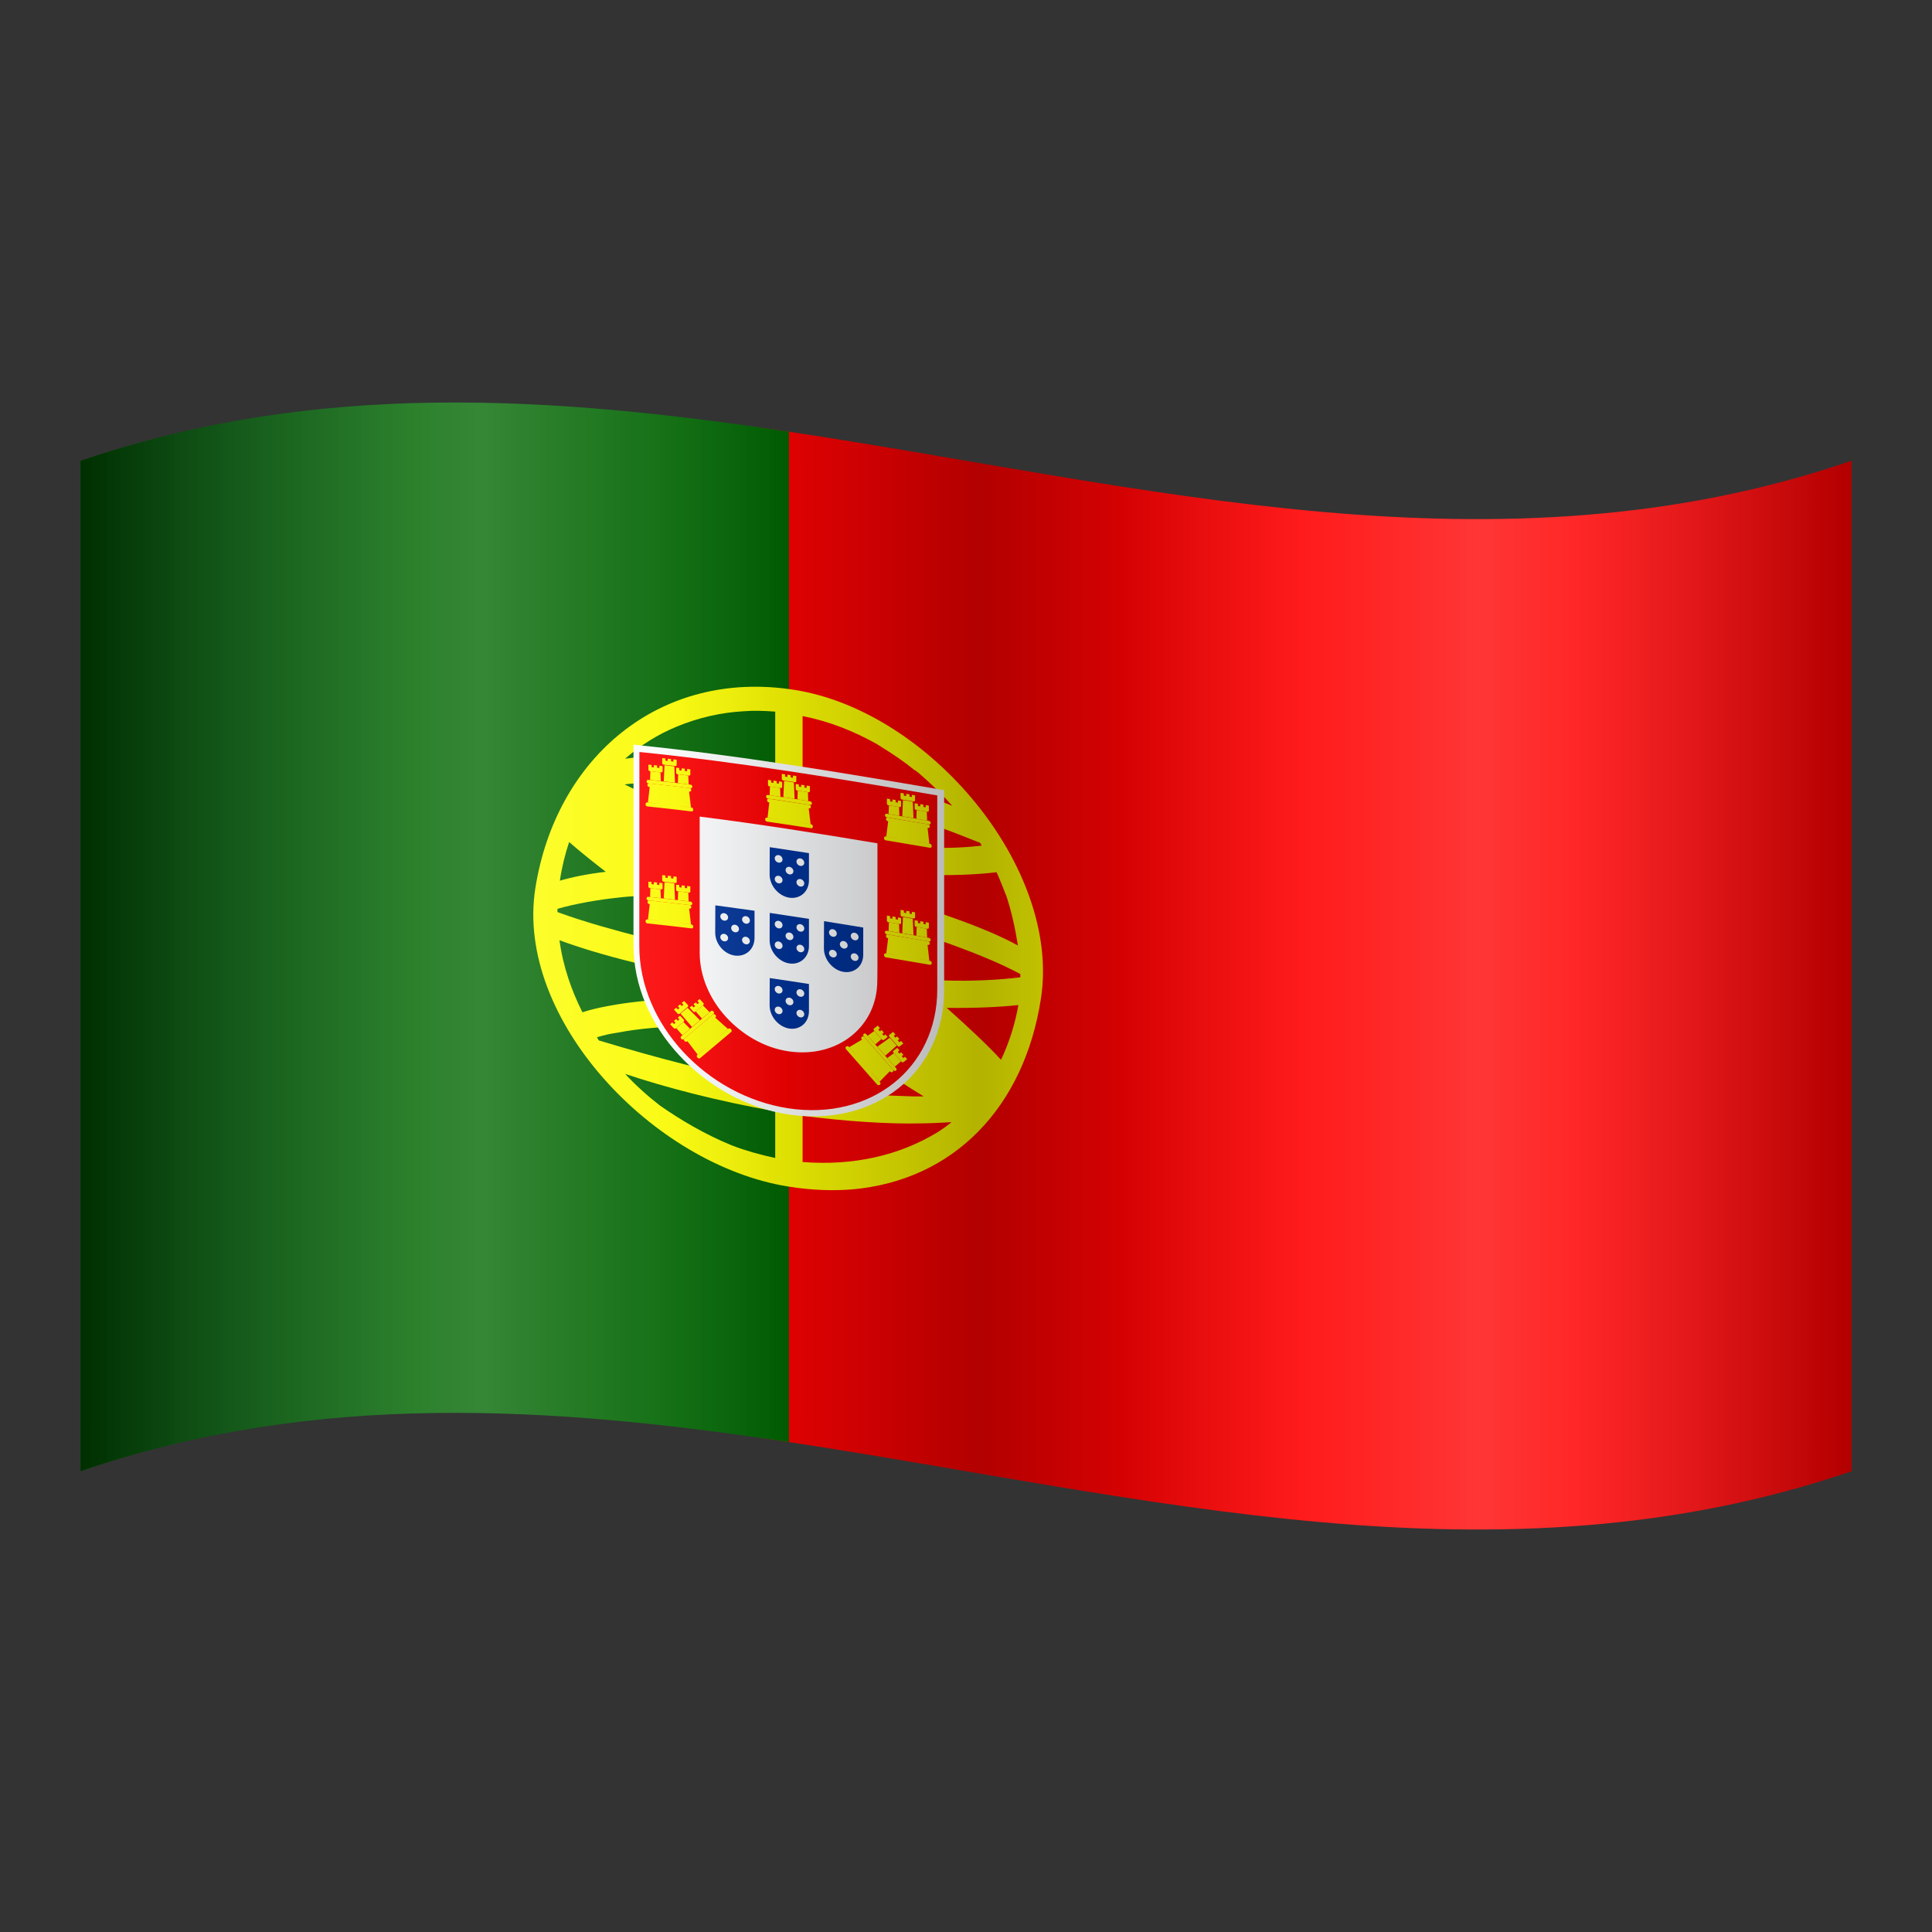 <?xml version="1.0" encoding="utf-8"?>
<svg xmlns="http://www.w3.org/2000/svg" viewBox="0 0 48 48" width="100px" height="100px">
  <rect x="0" y="0" width="48" height="48" fill="#333333" stroke="none"/>
  <path fill="red" d="M3,12.449c5.867-2.008,10.733-2.606,16.6-1.723c8.8,1.325,17.6,3.735,26.4,0.723c0,8.367,0,16.734,0,25.102	c-8.8,3.012-17.6,0.602-26.4-0.723C13.733,34.944,8.867,33.543,3,35.551C3,27.184,3,20.816,3,12.449z"/>
  <path fill="#060" d="M2,11.449c5.867-2.008,11.733-1.606,17.6-0.723c0,8.367,0,16.734,0,25.102	C13.733,34.944,7.867,34.543,2,36.551C2,28.184,2,19.816,2,11.449z"/>
  <path fill="#FF0" d="M19.74,17.14c-3.35-0.53-5.93,1.69-6.44,4.93c-0.51,3.25,2.94,6.88,6.29,7.41c0.56,0.09,1.09,0.11,1.58,0.07	c2.52-0.22,4.27-2.03,4.69-4.73C26.37,21.58,23.1,17.67,19.74,17.14z M19.94,17.79c0.66,0.13,1.29,0.38,1.87,0.71	c0.02,0.02,0.05,0.03,0.08,0.05l0.01,0.01c0.28,0.17,0.56,0.36,0.83,0.58h0.01c0.03,0.02,0.06,0.05,0.09,0.07	c0.29,0.25,0.57,0.52,0.83,0.81c-0.15-0.06-0.3-0.12-0.46-0.17c-0.92-0.32-2.07-0.59-3.26-0.78V17.79z M16.82,18.05	c0.53-0.22,1.1-0.35,1.67-0.38c0.25-0.02,0.5-0.01,0.77,0.01v1.29c-1.25-0.17-2.4-0.23-3.31-0.17c-0.15,0.02-0.28,0.03-0.42,0.05	C15.91,18.52,16.35,18.24,16.82,18.05z M14.14,20.92c0.24,0.21,0.55,0.46,0.91,0.74c-0.44,0.05-0.83,0.13-1.14,0.22	C13.96,21.54,14.04,21.22,14.14,20.92z M19.26,28.77c-0.37-0.08-0.73-0.18-1.07-0.31c-0.69-0.28-1.3-0.65-1.79-0.99	c-0.31-0.24-0.6-0.5-0.87-0.79c0.98,0.33,2.27,0.67,3.73,0.93V28.77z M23.26,28.15c-0.92,0.55-2.04,0.82-3.32,0.72v-1.15	c1.05,0.14,2.17,0.21,2.92,0.19c0.18,0,0.46-0.01,0.78-0.03C23.52,27.98,23.39,28.07,23.26,28.15z M25.3,24.98	c-0.09,0.5-0.24,0.95-0.43,1.35c-0.33-0.36-0.8-0.8-1.36-1.3c0.01,0.01,0.02,0.01,0.03,0.01c0.69,0.01,1.3-0.02,1.76-0.07	C25.3,24.98,25.3,24.98,25.3,24.98z M25.35,24.28c-0.54,0.07-1.26,0.1-1.83,0.08c-0.12,0-0.25-0.01-0.39-0.02	c-0.17,0.96-0.67,1.7-1.38,2.13c0.44,0.29,0.84,0.55,1.2,0.77h-0.27c-0.78-0.03-1.41-0.04-2.74-0.2v-0.16	c-0.11-0.01-0.23-0.02-0.35-0.04c-0.11-0.02-0.22-0.04-0.33-0.07v0.16c-1.54-0.27-2.98-0.66-4.38-1.08	c-0.02-0.02-0.03-0.05-0.05-0.08c0.17-0.05,0.34-0.09,0.49-0.11c0.57-0.11,1.19-0.16,1.82-0.16c-0.2-0.21-0.39-0.43-0.54-0.67	c-0.5,0.02-0.99,0.07-1.47,0.16c-0.22,0.04-0.45,0.09-0.66,0.16c-0.27-0.54-0.48-1.13-0.57-1.79c0.46,0.17,1.1,0.37,1.88,0.56	c0.12,0.03,0.25,0.06,0.38,0.09c-0.09-0.24-0.15-0.48-0.18-0.72c-0.06-0.01-0.11-0.03-0.17-0.04c-0.38-0.1-1.26-0.33-1.96-0.59	c0,0,0-0.02,0-0.03v-0.05c0.45-0.13,1.03-0.23,1.52-0.28c0.16-0.02,0.31-0.03,0.48-0.04c0.06,0.04,0.12,0.09,0.18,0.13	c0.18-0.86,0.63-1.58,1.26-2.06c-0.13-0.03-0.25-0.05-0.36-0.08c-0.54-0.32-1.01-0.57-1.41-0.76c0.1-0.02,0.2-0.02,0.31-0.03	c0.95-0.07,2.05-0.02,3.43,0.18v0.11c0.13,0,0.27,0.01,0.41,0.03c0.09,0.01,0.18,0.03,0.27,0.06v-0.1c1.24,0.2,2.42,0.47,3.37,0.8	c0.39,0.14,0.74,0.28,1.04,0.4c0.02,0.03,0.03,0.05,0.04,0.07c-0.34,0.04-0.81,0.07-1.4,0.05c-0.33-0.01-0.7-0.03-1.1-0.06	c0.22,0.22,0.42,0.46,0.6,0.72c0.24,0.01,0.47,0.02,0.69,0.02c0.64,0.01,1.18-0.02,1.58-0.07c0.09,0.2,0.17,0.41,0.25,0.61	c0.12,0.37,0.21,0.77,0.28,1.21c-0.4-0.22-0.92-0.44-1.53-0.66c-0.26-0.09-0.53-0.19-0.82-0.28c0.1,0.24,0.17,0.5,0.21,0.75	c0.2,0.07,0.4,0.13,0.58,0.2c0.52,0.19,1.14,0.44,1.62,0.7V24.28z"/>
  <path fill="#FFF" d="M15.739,23.476c0,1.02,0.433,1.986,1.135,2.742c0.703,0.759,1.658,1.311,2.718,1.471 c1.065,0.161,2.031-0.097,2.731-0.652c0.7-0.556,1.134-1.411,1.134-2.436l0,0c0-1.656,0-3.313,0-4.969 c-2.573-0.442-5.145-0.873-7.718-1.13C15.738,20.16,15.739,21.818,15.739,23.476L15.739,23.476L15.739,23.476z"/>
  <path fill="red" d="M15.883,23.498c0,0.001,0,0.002,0,0.003c0,0.977,0.419,1.906,1.09,2.631c0.673,0.726,1.6,1.249,2.614,1.404 c1.019,0.154,1.944-0.093,2.614-0.624c0.67-0.532,1.085-1.349,1.085-2.329l0,0c0-1.607,0-3.214,0-4.821 c-2.467-0.421-4.933-0.829-7.4-1.079C15.886,20.287,15.885,21.892,15.883,23.498 M21.8,20.952c0,1.023,0,2.045,0,3.068 c-0.001,0.108-0.002,0.216-0.003,0.324l0,0c0,0.085-0.005,0.183-0.016,0.263c-0.06,0.474-0.291,0.859-0.633,1.133 c-0.401,0.32-0.954,0.471-1.563,0.379c-0.606-0.091-1.147-0.415-1.549-0.854c-0.413-0.452-0.652-1.025-0.652-1.587 c0-1.13-0.001-2.26-0.001-3.39C18.855,20.473,20.327,20.705,21.8,20.952L21.8,20.952L21.8,20.952z"/>
  <path fill="#FF0" d="M20.153,20.479c-0.094-0.014-0.188-0.029-0.281-0.043c0,0,0-0.002,0-0.001 c0.089,0.014,0.178,0.028,0.267,0.041c-0.016-0.131-0.031-0.263-0.047-0.394c0.005,0.001,0.01,0.002,0.015,0.002 c0.021,0.003,0.039-0.014,0.039-0.038c0-0.025-0.017-0.047-0.039-0.05c-0.337-0.052-0.673-0.103-1.01-0.152 c-0.021-0.003-0.039,0.015-0.039,0.039c0,0.023,0.018,0.047,0.039,0.05c0.005,0.001,0.01,0.002,0.016,0.002 c-0.014,0.127-0.029,0.253-0.043,0.38c0.089,0.013,0.177,0.026,0.266,0.04v0.001c-0.095-0.014-0.189-0.028-0.284-0.042 c-0.023-0.004-0.042,0.016-0.042,0.043c0,0.027,0.019,0.051,0.042,0.055c0.367,0.053,0.734,0.109,1.101,0.166 c0.023,0.004,0.042-0.015,0.042-0.042C20.195,20.508,20.176,20.482,20.153,20.479z"/>
  <path fill="#FF0" d="M19.075,19.839c0.352,0.051,0.704,0.104,1.056,0.159c0.022,0.004,0.041-0.013,0.04-0.038 c0-0.025-0.018-0.048-0.04-0.051c-0.352-0.055-0.704-0.108-1.056-0.159c-0.022-0.004-0.04,0.015-0.04,0.038 C19.034,19.814,19.053,19.836,19.075,19.839z"/>
  <path fill="#FF0" d="M19.461,19.39c0.096,0.014,0.191,0.029,0.287,0.043c0.019,0.004,0.036-0.008,0.036-0.027 c0-0.042,0-0.084,0-0.126c-0.027-0.004-0.054-0.008-0.082-0.012c0,0.019,0,0.037,0,0.056c-0.019-0.003-0.039-0.006-0.058-0.009 c0-0.019,0-0.037,0-0.056c-0.027-0.004-0.054-0.008-0.082-0.012c0,0.019,0,0.037,0,0.056c-0.019-0.003-0.039-0.006-0.058-0.009 c0-0.018,0-0.037,0-0.055c-0.027-0.004-0.053-0.008-0.08-0.012l0,0l0,0c0,0.042,0,0.083,0,0.125 C19.424,19.37,19.441,19.387,19.461,19.39z"/>
  <path fill="#FF0" d="M19.462,19.805c0.093,0.014,0.186,0.029,0.28,0.043c-0.006-0.136-0.012-0.272-0.018-0.408 c-0.081-0.013-0.162-0.025-0.243-0.038C19.474,19.537,19.468,19.671,19.462,19.805z"/>
  <path fill="#FF0" d="M19.382,19.577c-0.084-0.012-0.168-0.025-0.252-0.037c-0.003,0.072-0.005,0.145-0.008,0.217 c0.089,0.013,0.179,0.026,0.268,0.039C19.388,19.723,19.385,19.65,19.382,19.577L19.382,19.577z"/>
  <path fill="#FF0" d="M20.072,19.682c-0.084-0.013-0.168-0.026-0.252-0.039c-0.003,0.072-0.005,0.145-0.008,0.217 c0.089,0.014,0.179,0.028,0.268,0.041C20.078,19.828,20.075,19.755,20.072,19.682L20.072,19.682z"/>
  <path fill="#FF0" d="M19.117,19.538c0.094,0.014,0.187,0.027,0.281,0.041c0.019,0.002,0.035-0.008,0.035-0.027 c0-0.042,0-0.084,0-0.126c-0.027-0.004-0.053-0.008-0.08-0.012c0,0.019,0,0.037,0,0.056c-0.019-0.003-0.038-0.006-0.057-0.008 c0-0.019,0-0.037,0-0.056c-0.027-0.004-0.053-0.008-0.08-0.012c0,0.019,0,0.037,0,0.056c-0.019-0.003-0.038-0.006-0.057-0.008 c0-0.018,0-0.036,0-0.055c-0.026-0.004-0.052-0.008-0.078-0.012l0,0l0,0c0,0.042,0,0.083,0,0.125 C19.081,19.517,19.099,19.536,19.117,19.538z"/>
  <path fill="#FF0" d="M19.77,19.477C19.77,19.478,19.77,19.478,19.77,19.477C19.77,19.478,19.77,19.478,19.77,19.477 c0,0.042,0,0.083,0,0.125c0,0.018,0.018,0.036,0.036,0.038c0.094,0.014,0.187,0.029,0.281,0.043 c0.019,0.003,0.035-0.007,0.035-0.027c0-0.042,0-0.084,0-0.126c-0.027-0.004-0.053-0.008-0.08-0.012c0,0.019,0,0.037,0,0.056 c-0.019-0.003-0.038-0.006-0.057-0.009c0-0.019,0-0.037,0-0.056c-0.027-0.004-0.053-0.008-0.08-0.012c0,0.019,0,0.037,0,0.056 c-0.019-0.003-0.038-0.006-0.057-0.009c0-0.018,0-0.036,0-0.055C19.822,19.486,19.796,19.482,19.77,19.477z"/>
  <path fill="#FF0" d="M16.08,20.035c0.367,0.038,0.734,0.08,1.101,0.125c0.023,0.003,0.042-0.016,0.042-0.044 c0-0.027-0.019-0.051-0.042-0.054c-0.094-0.011-0.188-0.023-0.281-0.034v-0.001c0.089,0.01,0.178,0.021,0.267,0.032 c-0.016-0.131-0.031-0.262-0.047-0.393c0.005,0,0.01,0.001,0.015,0.002c0.021,0.002,0.039-0.014,0.039-0.04 c0-0.023-0.018-0.047-0.039-0.049c-0.337-0.041-0.673-0.079-1.01-0.115c-0.021-0.002-0.039,0.016-0.039,0.04 c0,0.025,0.018,0.046,0.039,0.048c0.005,0,0.01,0.001,0.016,0.002c-0.014,0.127-0.029,0.254-0.043,0.382 c0.089,0.01,0.177,0.019,0.266,0.029c0,0,0,0,0,0.001c-0.095-0.01-0.189-0.02-0.284-0.03c-0.023-0.002-0.042,0.018-0.042,0.045 C16.038,20.009,16.057,20.033,16.08,20.035z"/>
  <path fill="#FF0" d="M16.104,19.463c0.352,0.037,0.704,0.077,1.056,0.12c0.022,0.003,0.04-0.015,0.04-0.039 s-0.018-0.047-0.04-0.049c-0.352-0.043-0.704-0.083-1.056-0.12c-0.022-0.003-0.04,0.017-0.04,0.04 C16.063,19.438,16.081,19.461,16.104,19.463z"/>
  <path fill="#FF0" d="M16.489,18.998c0.096,0.011,0.191,0.022,0.287,0.033c0.019,0.003,0.036-0.009,0.036-0.029 c0-0.042,0-0.084,0-0.126c-0.027-0.003-0.055-0.006-0.082-0.01c0,0.019,0,0.037,0,0.056c-0.019-0.002-0.039-0.004-0.058-0.007 c0-0.019,0-0.037,0-0.056c-0.027-0.003-0.054-0.006-0.082-0.01c0,0.018,0,0.037,0,0.056c-0.019-0.002-0.039-0.004-0.058-0.007 c0-0.018,0-0.037,0-0.055c-0.027-0.003-0.053-0.006-0.08-0.009l0,0l0,0c0,0.042,0,0.083,0,0.125 C16.452,18.979,16.47,18.996,16.489,18.998z"/>
  <path fill="#FF0" d="M16.491,19.414c0.093,0.01,0.186,0.021,0.28,0.033c-0.006-0.136-0.012-0.271-0.018-0.407 c-0.081-0.01-0.162-0.019-0.243-0.029C16.503,19.145,16.497,19.279,16.491,19.414z"/>
  <path fill="#FF0" d="M16.159,19.161c-0.003,0.073-0.005,0.145-0.008,0.218c0.089,0.009,0.179,0.019,0.268,0.029 c-0.003-0.073-0.006-0.146-0.009-0.219l0,0C16.327,19.179,16.243,19.17,16.159,19.161z"/>
  <path fill="#FF0" d="M16.849,19.238c-0.003,0.072-0.005,0.145-0.008,0.218c0.089,0.011,0.179,0.021,0.268,0.032 c-0.003-0.073-0.006-0.146-0.009-0.219l0,0C17.017,19.258,16.933,19.248,16.849,19.238z"/>
  <path fill="#FF0" d="M16.146,19.159c0.094,0.01,0.187,0.02,0.281,0.03c0.019,0.002,0.035-0.009,0.035-0.029 c0-0.042,0-0.084,0-0.126c-0.027-0.003-0.053-0.006-0.08-0.009c0,0.019,0,0.037,0,0.056c-0.019-0.002-0.038-0.004-0.057-0.006 c0-0.019,0-0.037,0-0.056c-0.027-0.003-0.053-0.006-0.08-0.009c0,0.019,0,0.037,0,0.056c-0.019-0.002-0.038-0.004-0.057-0.006 c0-0.018,0-0.036,0-0.055c-0.026-0.003-0.052-0.006-0.078-0.008l0,0l0,0c0,0.042,0,0.083,0,0.125 C16.11,19.141,16.127,19.157,16.146,19.159z"/>
  <path fill="#FF0" d="M16.799,19.074L16.799,19.074L16.799,19.074c0,0.042,0,0.083,0,0.125c0,0.017,0.018,0.035,0.036,0.037 c0.094,0.011,0.187,0.022,0.281,0.033c0.019,0.002,0.035-0.008,0.035-0.028c0-0.042,0-0.084,0-0.126 c-0.027-0.003-0.053-0.007-0.08-0.01c0,0.019,0,0.037,0,0.056c-0.019-0.002-0.038-0.005-0.057-0.007c0-0.019,0-0.037,0-0.056 c-0.027-0.003-0.053-0.006-0.08-0.01c0,0.019,0,0.037,0,0.056c-0.019-0.002-0.038-0.005-0.057-0.007c0-0.018,0-0.036,0-0.055 C16.851,19.08,16.825,19.077,16.799,19.074z"/>
  <path fill="#FF0" d="M17.224,23.023c0-0.027-0.019-0.051-0.042-0.054c-0.094-0.011-0.188-0.023-0.281-0.034c0,0,0,0,0-0.001 c0.089,0.01,0.178,0.021,0.267,0.032c-0.016-0.131-0.031-0.262-0.047-0.393c0.005,0,0.01,0.001,0.015,0.002 c0.021,0.003,0.039-0.016,0.039-0.04s-0.018-0.045-0.039-0.049c-0.337-0.041-0.673-0.079-1.01-0.115 c-0.021-0.003-0.039,0.016-0.039,0.04s0.018,0.046,0.039,0.048c0.005,0,0.01,0.001,0.016,0.002 c-0.014,0.127-0.029,0.255-0.043,0.382c0.089,0.009,0.177,0.019,0.266,0.029c0,0.001,0,0.001,0,0.001 c-0.095-0.01-0.189-0.02-0.284-0.03c-0.023-0.002-0.042,0.018-0.042,0.045c0,0.028,0.019,0.05,0.042,0.053 c0.367,0.038,0.734,0.08,1.101,0.125C17.205,23.07,17.224,23.052,17.224,23.023z"/>
  <path fill="#FF0" d="M16.063,22.321c0,0.025,0.018,0.047,0.04,0.048c0.352,0.037,0.704,0.077,1.056,0.12 c0.022,0.002,0.04-0.014,0.04-0.039c0-0.024-0.018-0.046-0.04-0.049c-0.352-0.043-0.704-0.083-1.056-0.12 C16.082,22.279,16.063,22.297,16.063,22.321z"/>
  <path fill="#FF0" d="M16.452,21.743L16.452,21.743L16.452,21.743c0,0.042,0,0.083,0,0.125c0,0.018,0.018,0.036,0.037,0.037 c0.096,0.011,0.191,0.022,0.287,0.033c0.019,0.002,0.036-0.008,0.036-0.029c0-0.042,0-0.084,0-0.126 c-0.027-0.003-0.055-0.006-0.082-0.01c0,0.019,0,0.037,0,0.056c-0.019-0.002-0.039-0.004-0.058-0.007c0-0.019,0-0.037,0-0.056 c-0.027-0.003-0.054-0.007-0.082-0.01c0,0.019,0,0.037,0,0.056c-0.019-0.002-0.039-0.004-0.058-0.007c0-0.018,0-0.036,0-0.055 C16.505,21.749,16.479,21.746,16.452,21.743z"/>
  <path fill="#FF0" d="M16.491,22.32c0.093,0.01,0.186,0.021,0.28,0.033c-0.006-0.136-0.012-0.271-0.018-0.407 c-0.081-0.01-0.162-0.019-0.243-0.029C16.503,22.052,16.497,22.186,16.491,22.32z"/>
  <path fill="#FF0" d="M16.159,22.068c-0.003,0.073-0.005,0.145-0.008,0.218c0.089,0.009,0.179,0.019,0.268,0.029 c-0.003-0.073-0.006-0.146-0.009-0.219l0,0C16.327,22.086,16.243,22.077,16.159,22.068z"/>
  <path fill="#FF0" d="M16.849,22.145c-0.003,0.072-0.005,0.145-0.008,0.218c0.089,0.01,0.179,0.021,0.268,0.032 c-0.003-0.073-0.006-0.146-0.009-0.219l0,0C17.017,22.165,16.933,22.154,16.849,22.145z"/>
  <path fill="#FF0" d="M16.109,21.904C16.109,21.905,16.109,21.905,16.109,21.904C16.109,21.905,16.109,21.905,16.109,21.904 c0,0.042,0,0.083,0,0.125c0,0.019,0.018,0.034,0.036,0.037c0.094,0.01,0.187,0.02,0.281,0.03c0.019,0.002,0.035-0.009,0.035-0.029 c0-0.042,0-0.084,0-0.126c-0.027-0.003-0.053-0.006-0.08-0.009c0,0.019,0,0.037,0,0.056c-0.019-0.002-0.038-0.004-0.057-0.006 c0-0.019,0-0.037,0-0.056c-0.027-0.003-0.053-0.006-0.08-0.009c0,0.019,0,0.037,0,0.056c-0.019-0.002-0.038-0.004-0.057-0.006 c0-0.018,0-0.036,0-0.055C16.161,21.91,16.135,21.907,16.109,21.904z"/>
  <path fill="#FF0" d="M16.799,21.981L16.799,21.981L16.799,21.981c0,0.042,0,0.083,0,0.125c0,0.018,0.018,0.035,0.036,0.037 c0.094,0.011,0.187,0.022,0.281,0.033c0.019,0.002,0.035-0.008,0.035-0.028c0-0.042,0-0.084,0-0.126 c-0.027-0.003-0.053-0.006-0.08-0.01c0,0.019,0,0.037,0,0.056c-0.019-0.002-0.038-0.005-0.057-0.007c0-0.018,0-0.037,0-0.056 c-0.027-0.003-0.053-0.006-0.08-0.01c0,0.019,0,0.037,0,0.056c-0.019-0.002-0.038-0.004-0.057-0.007c0-0.018,0-0.036,0-0.055 C16.851,21.987,16.825,21.984,16.799,21.981z"/>
  <path fill="#FF0" d="M18.097,25.557c-0.066,0.055-0.132,0.111-0.198,0.166c0,0,0-0.001-0.001-0.001 c0.063-0.053,0.126-0.106,0.188-0.158c-0.106-0.094-0.212-0.188-0.317-0.282c0.003-0.003,0.007-0.006,0.01-0.009 c0.015-0.012,0.013-0.04-0.005-0.058c-0.018-0.019-0.045-0.025-0.06-0.012c-0.237,0.2-0.474,0.401-0.712,0.603 c-0.015,0.013-0.013,0.039,0.005,0.058c0.018,0.019,0.045,0.025,0.06,0.012c0.004-0.003,0.007-0.006,0.011-0.009 c0.085,0.111,0.169,0.222,0.254,0.333c0.063-0.053,0.125-0.106,0.188-0.158c0,0,0,0,0.001,0.001 c-0.067,0.056-0.133,0.113-0.2,0.169c-0.016,0.014-0.013,0.043,0.006,0.064c0.02,0.021,0.049,0.028,0.066,0.014 c0.259-0.219,0.517-0.437,0.776-0.654c0.016-0.014,0.013-0.043-0.006-0.064C18.143,25.551,18.113,25.543,18.097,25.557z"/>
  <path fill="#FF0" d="M17.726,25.129c-0.018-0.019-0.045-0.025-0.061-0.011c-0.248,0.209-0.496,0.419-0.744,0.632 c-0.016,0.013-0.014,0.04,0.004,0.059s0.045,0.025,0.061,0.011c0.248-0.212,0.496-0.422,0.744-0.631 C17.746,25.174,17.744,25.148,17.726,25.129z"/>
  <path fill="#FF0" d="M16.836,25.183c0.013,0.014,0.037,0.015,0.05,0.004c0.067-0.058,0.135-0.115,0.202-0.172 c0.013-0.012,0.016-0.032,0.001-0.047c-0.031-0.034-0.062-0.067-0.093-0.1c-0.019,0.017-0.038,0.033-0.058,0.049 c0.014,0.015,0.027,0.029,0.041,0.044c-0.014,0.012-0.027,0.023-0.041,0.035c-0.014-0.014-0.027-0.029-0.041-0.044 C16.879,24.968,16.86,24.984,16.84,25c0.014,0.015,0.027,0.03,0.041,0.044c-0.014,0.012-0.027,0.023-0.041,0.035 c-0.013-0.014-0.027-0.029-0.04-0.043c-0.019,0.016-0.038,0.032-0.056,0.048l0,0l0,0C16.775,25.117,16.805,25.15,16.836,25.183z"/>
  <path fill="#FF0" d="M17.39,25.348c-0.103-0.104-0.207-0.207-0.31-0.311l0,0c-0.057,0.048-0.115,0.097-0.172,0.145 c0.095,0.111,0.19,0.221,0.285,0.332C17.258,25.459,17.324,25.404,17.39,25.348z"/>
  <path fill="#FF0" d="M16.955,25.72c0.063-0.054,0.126-0.108,0.189-0.161c-0.055-0.056-0.111-0.112-0.166-0.168 c-0.059,0.05-0.118,0.101-0.178,0.152C16.851,25.601,16.903,25.661,16.955,25.72z"/>
  <path fill="#FF0" d="M17.629,25.147c-0.055-0.056-0.111-0.113-0.166-0.169c-0.059,0.05-0.118,0.1-0.178,0.15 c0.052,0.06,0.103,0.119,0.155,0.178C17.503,25.253,17.566,25.2,17.629,25.147z"/>
  <path fill="#FF0" d="M16.988,25.334c-0.031-0.034-0.062-0.067-0.093-0.1c-0.019,0.016-0.038,0.032-0.056,0.048 c0.014,0.015,0.027,0.029,0.041,0.044c-0.013,0.011-0.027,0.023-0.04,0.034c-0.014-0.015-0.027-0.029-0.041-0.044 c-0.019,0.016-0.038,0.032-0.056,0.048c0.014,0.015,0.027,0.029,0.041,0.044c-0.013,0.012-0.027,0.023-0.04,0.035 c-0.013-0.014-0.027-0.029-0.04-0.043c-0.018,0.016-0.037,0.031-0.055,0.047l0,0l0,0c0.031,0.033,0.061,0.066,0.092,0.098 c0.013,0.014,0.037,0.015,0.05,0.004c0.066-0.056,0.132-0.113,0.198-0.169C17.001,25.37,17.003,25.35,16.988,25.334z"/>
  <path fill="#FF0" d="M17.229,25.029c-0.013-0.015-0.027-0.029-0.04-0.043c-0.018,0.015-0.037,0.031-0.055,0.047l0,0l0,0 c0.031,0.033,0.061,0.066,0.092,0.099c0.013,0.014,0.037,0.016,0.05,0.004c0.066-0.056,0.132-0.111,0.198-0.168 c0.013-0.011,0.015-0.031,0.001-0.047c-0.031-0.033-0.062-0.067-0.093-0.101c-0.019,0.016-0.038,0.031-0.056,0.048 c0.014,0.015,0.027,0.029,0.041,0.045c-0.013,0.011-0.027,0.023-0.04,0.034c-0.014-0.015-0.027-0.03-0.041-0.044 c-0.019,0.016-0.038,0.032-0.056,0.048c0.014,0.015,0.027,0.03,0.041,0.045C17.256,25.006,17.243,25.018,17.229,25.029z"/>
  <path fill="#FF0" d="M22.005,20.877c0.367,0.061,0.734,0.123,1.102,0.186c0.023,0.004,0.042-0.015,0.042-0.042 s-0.019-0.053-0.042-0.056c-0.095-0.016-0.189-0.032-0.284-0.048c0-0.001,0-0.001,0-0.001c0.089,0.015,0.177,0.03,0.266,0.045 c-0.014-0.131-0.029-0.262-0.043-0.394c0.005,0.001,0.01,0.002,0.016,0.003c0.021,0.004,0.039-0.012,0.039-0.038 c0-0.024-0.017-0.047-0.039-0.051c-0.337-0.057-0.673-0.114-1.01-0.17c-0.021-0.004-0.039,0.014-0.039,0.038 s0.017,0.045,0.039,0.051c0.005,0.001,0.01,0.002,0.015,0.002c-0.016,0.126-0.031,0.253-0.047,0.379 c0.089,0.015,0.178,0.03,0.267,0.045c0,0,0,0.002,0,0.001c-0.094-0.016-0.188-0.031-0.281-0.047 c-0.023-0.004-0.042,0.014-0.042,0.042C21.962,20.848,21.981,20.873,22.005,20.877z"/>
  <path fill="#FF0" d="M22.027,20.305c0.352,0.059,0.704,0.118,1.056,0.178c0.022,0.004,0.041-0.013,0.04-0.037 c0-0.024-0.018-0.047-0.04-0.051c-0.352-0.06-0.704-0.119-1.056-0.178c-0.022-0.003-0.04,0.014-0.04,0.037 C21.986,20.278,22.005,20.301,22.027,20.305z"/>
  <path fill="#FF0" d="M22.41,19.864c0.096,0.016,0.191,0.032,0.287,0.048c0.019,0.002,0.037-0.008,0.037-0.027 c0-0.042,0-0.083,0-0.125l0,0l0,0c-0.027-0.005-0.053-0.009-0.08-0.013c0,0.018,0,0.036,0,0.055 c-0.019-0.003-0.039-0.006-0.058-0.01c0-0.019,0-0.037,0-0.056c-0.027-0.005-0.054-0.009-0.082-0.014c0,0.019,0,0.037,0,0.056 c-0.019-0.003-0.039-0.007-0.058-0.01c0-0.019,0-0.037,0-0.056c-0.027-0.005-0.055-0.009-0.082-0.014c0,0.042,0,0.084,0,0.126 C22.375,19.845,22.392,19.86,22.41,19.864z"/>
  <path fill="#FF0" d="M22.416,20.28c0.093,0.015,0.186,0.031,0.28,0.046c-0.006-0.136-0.012-0.272-0.019-0.408 c-0.081-0.014-0.162-0.027-0.243-0.04C22.428,20.012,22.422,20.146,22.416,20.28z"/>
  <path fill="#FF0" d="M22.775,20.124c-0.003,0.072-0.006,0.145-0.009,0.217c0.089,0.015,0.179,0.03,0.268,0.046 c-0.003-0.073-0.005-0.147-0.008-0.22C22.943,20.152,22.859,20.138,22.775,20.124L22.775,20.124z"/>
  <path fill="#FF0" d="M22.086,20.008c-0.003,0.072-0.006,0.145-0.009,0.217c0.089,0.015,0.179,0.03,0.268,0.045 c-0.003-0.074-0.005-0.147-0.008-0.22C22.254,20.036,22.17,20.022,22.086,20.008L22.086,20.008z"/>
  <path fill="#FF0" d="M22.725,19.956c0,0.042,0,0.084,0,0.126c0,0.02,0.016,0.036,0.035,0.038 c0.094,0.016,0.187,0.032,0.281,0.048c0.019,0.003,0.036-0.008,0.036-0.027c0-0.042,0-0.083,0-0.125l0,0l0,0 c-0.026-0.004-0.052-0.009-0.078-0.013c0,0.018,0,0.036,0,0.055c-0.019-0.003-0.038-0.006-0.057-0.01c0-0.019,0-0.037,0-0.056 c-0.027-0.004-0.053-0.009-0.08-0.013c0,0.019,0,0.037,0,0.056c-0.019-0.003-0.038-0.006-0.057-0.01c0-0.019,0-0.037,0-0.056 C22.778,19.965,22.752,19.961,22.725,19.956z"/>
  <path fill="#FF0" d="M22.07,20.005c0.094,0.016,0.187,0.031,0.281,0.047c0.019,0.003,0.036-0.008,0.036-0.027 c0-0.041,0-0.083,0-0.125l0,0l0,0c-0.026-0.004-0.052-0.009-0.078-0.013c0,0.018,0,0.036,0,0.055 c-0.019-0.003-0.038-0.006-0.057-0.01c0-0.019,0-0.037,0-0.056c-0.027-0.004-0.053-0.009-0.08-0.013c0,0.019,0,0.037,0,0.056 c-0.019-0.003-0.038-0.006-0.057-0.009c0-0.019,0-0.037,0-0.056c-0.027-0.004-0.053-0.009-0.08-0.013c0,0.042,0,0.084,0,0.126 C22.036,19.987,22.052,20.001,22.07,20.005z"/>
  <path fill="#FF0" d="M23.106,23.871c-0.095-0.016-0.189-0.032-0.284-0.048c0,0.001,0-0.001,0-0.001 c0.089,0.015,0.177,0.03,0.266,0.045c-0.014-0.131-0.029-0.262-0.043-0.394c0.005,0.001,0.01,0.002,0.016,0.003 c0.021,0.005,0.039-0.014,0.039-0.038s-0.017-0.047-0.039-0.051c-0.337-0.057-0.673-0.114-1.01-0.17 c-0.021-0.004-0.039,0.013-0.039,0.038s0.017,0.047,0.039,0.051c0.005,0.001,0.01,0.002,0.015,0.002 c-0.016,0.126-0.031,0.253-0.047,0.379c0.089,0.015,0.178,0.03,0.267,0.045v0.001c-0.094-0.016-0.188-0.031-0.281-0.047 c-0.023-0.004-0.042,0.015-0.042,0.042s0.019,0.052,0.042,0.056c0.367,0.061,0.734,0.124,1.102,0.186 c0.023,0.004,0.042-0.016,0.042-0.042C23.148,23.901,23.129,23.876,23.106,23.871z"/>
  <path fill="#FF0" d="M21.986,23.161c0,0.024,0.018,0.047,0.04,0.051c0.352,0.059,0.704,0.118,1.056,0.178 c0.022,0.004,0.041-0.013,0.04-0.037c0-0.024-0.018-0.048-0.04-0.051c-0.352-0.06-0.704-0.12-1.056-0.178 C22.005,23.12,21.986,23.136,21.986,23.161z"/>
  <path fill="#FF0" d="M22.375,22.605c0,0.042,0,0.084,0,0.126c0,0.02,0.017,0.037,0.036,0.039 c0.096,0.016,0.191,0.032,0.287,0.048c0.019,0.003,0.037-0.008,0.037-0.027c0-0.042,0-0.083,0-0.125l0,0l0,0 c-0.027-0.004-0.053-0.009-0.08-0.013c0,0.018,0,0.036,0,0.055c-0.019-0.003-0.039-0.007-0.058-0.01c0-0.019,0-0.037,0-0.056 c-0.027-0.005-0.054-0.009-0.082-0.013c0,0.019,0,0.037,0,0.056c-0.019-0.003-0.039-0.007-0.058-0.01c0-0.019,0-0.037,0-0.056 C22.429,22.614,22.402,22.61,22.375,22.605z"/>
  <path fill="#FF0" d="M22.416,23.187c0.093,0.015,0.186,0.031,0.28,0.046c-0.006-0.136-0.012-0.272-0.019-0.408 c-0.081-0.013-0.162-0.027-0.243-0.04C22.428,22.919,22.422,23.053,22.416,23.187z"/>
  <path fill="#FF0" d="M22.775,23.03c-0.003,0.072-0.006,0.145-0.009,0.217c0.089,0.015,0.179,0.03,0.268,0.046 c-0.003-0.073-0.005-0.147-0.008-0.22C22.943,23.059,22.859,23.045,22.775,23.03L22.775,23.03z"/>
  <path fill="#FF0" d="M22.086,22.914c-0.003,0.072-0.006,0.145-0.009,0.217c0.089,0.015,0.179,0.03,0.268,0.045 c-0.003-0.073-0.005-0.146-0.008-0.22C22.254,22.943,22.17,22.928,22.086,22.914L22.086,22.914z"/>
  <path fill="#FF0" d="M22.725,22.863c0,0.042,0,0.084,0,0.126c0,0.02,0.016,0.035,0.035,0.038 c0.094,0.016,0.187,0.032,0.281,0.048c0.019,0.004,0.036-0.008,0.036-0.027c0-0.042,0-0.083,0-0.125l0,0l0,0 c-0.026-0.004-0.052-0.009-0.078-0.013c0,0.018,0,0.036,0,0.055c-0.019-0.003-0.038-0.006-0.057-0.01c0-0.019,0-0.037,0-0.056 c-0.027-0.004-0.053-0.009-0.08-0.013c0,0.019,0,0.037,0,0.056c-0.019-0.003-0.038-0.006-0.057-0.01c0-0.019,0-0.037,0-0.056 C22.778,22.872,22.752,22.867,22.725,22.863z"/>
  <path fill="#FF0" d="M22.035,22.747c0,0.042,0,0.084,0,0.126c0,0.019,0.016,0.036,0.035,0.038 c0.094,0.016,0.187,0.031,0.281,0.047c0.019,0.004,0.036-0.009,0.036-0.027c0-0.041,0-0.083,0-0.125l0,0l0,0 c-0.026-0.004-0.052-0.008-0.078-0.013c0,0.018,0,0.036,0,0.055c-0.019-0.003-0.038-0.006-0.057-0.01c0-0.019,0-0.037,0-0.056 c-0.027-0.004-0.053-0.009-0.08-0.013c0,0.019,0,0.037,0,0.056c-0.019-0.003-0.038-0.006-0.057-0.009c0-0.019,0-0.037,0-0.056 C22.089,22.756,22.062,22.751,22.035,22.747z"/>
  <path fill="#FF0" d="M21.521,25.693c-0.016-0.018-0.043-0.022-0.061-0.007c-0.018,0.013-0.02,0.04-0.004,0.058 c0.248,0.282,0.496,0.564,0.744,0.847c0.016,0.019,0.043,0.021,0.061,0.007c0.018-0.014,0.02-0.04,0.004-0.058 C22.017,26.257,21.769,25.975,21.521,25.693z"/>
  <path fill="#FF0" d="M21.472,25.764c-0.015-0.016-0.042-0.02-0.06-0.005c-0.018,0.014-0.02,0.039-0.005,0.057 c0.003,0.004,0.007,0.008,0.01,0.012c-0.106,0.063-0.212,0.126-0.317,0.189c0.063,0.071,0.126,0.143,0.188,0.214 c0,0,0,0-0.001,0.001c-0.066-0.075-0.132-0.15-0.198-0.225c-0.016-0.019-0.046-0.02-0.066-0.005 c-0.02,0.015-0.023,0.044-0.006,0.062c0.259,0.293,0.517,0.587,0.776,0.882c0.016,0.02,0.046,0.02,0.066,0.005 c0.02-0.016,0.023-0.044,0.006-0.063c-0.067-0.076-0.133-0.152-0.2-0.227c0,0,0,0,0.001-0.001c0.063,0.071,0.125,0.142,0.188,0.213 c0.085-0.086,0.169-0.173,0.254-0.259c0.004,0.004,0.007,0.008,0.011,0.012c0.015,0.017,0.042,0.019,0.06,0.006 c0.018-0.015,0.02-0.04,0.005-0.057C21.947,26.304,21.71,26.034,21.472,25.764z"/>
  <path fill="#FF0" d="M22.19,25.636c-0.031,0.024-0.062,0.049-0.093,0.073c-0.014,0.013-0.012,0.032,0.001,0.048 c0.067,0.077,0.135,0.154,0.202,0.23c0.013,0.016,0.037,0.021,0.05,0.011c0.031-0.024,0.061-0.048,0.092-0.072l0,0l0,0 c-0.019-0.021-0.038-0.043-0.056-0.064c-0.013,0.011-0.027,0.021-0.04,0.032c-0.014-0.016-0.027-0.031-0.041-0.047 c0.014-0.011,0.027-0.022,0.041-0.032c-0.019-0.022-0.038-0.044-0.058-0.066c-0.014,0.011-0.027,0.022-0.041,0.032 c-0.014-0.016-0.027-0.031-0.041-0.047c0.014-0.011,0.027-0.022,0.041-0.032C22.228,25.68,22.209,25.658,22.19,25.636z"/>
  <path fill="#FF0" d="M21.994,26.228c0.095-0.083,0.19-0.167,0.285-0.25c-0.057-0.065-0.115-0.13-0.172-0.195l0,0 c-0.103,0.074-0.207,0.147-0.31,0.221C21.863,26.078,21.928,26.153,21.994,26.228z"/>
  <path fill="#FF0" d="M22.043,26.286c0.063,0.072,0.126,0.143,0.189,0.215c0.052-0.044,0.103-0.089,0.155-0.133 c-0.059-0.067-0.118-0.135-0.178-0.202C22.154,26.206,22.098,26.246,22.043,26.286z"/>
  <path fill="#FF0" d="M21.901,25.815c-0.059-0.067-0.118-0.135-0.178-0.202c-0.055,0.04-0.111,0.08-0.166,0.12 c0.063,0.072,0.126,0.143,0.189,0.215C21.798,25.903,21.849,25.859,21.901,25.815z"/>
  <polygon fill="#FF0" points="21.723,25.612 21.724,25.612 21.724,25.612"/>
  <path fill="#FF0" d="M21.724,25.612L21.724,25.612L21.724,25.612z"/>
  <path fill="#FF0" d="M22.538,26.316c-0.018-0.021-0.037-0.042-0.055-0.062c-0.013,0.011-0.027,0.021-0.04,0.032 c-0.013-0.015-0.027-0.031-0.04-0.046c0.014-0.011,0.027-0.021,0.041-0.032c-0.019-0.022-0.038-0.043-0.057-0.064 c-0.014,0.011-0.027,0.022-0.041,0.032c-0.013-0.015-0.027-0.031-0.04-0.046c0.014-0.011,0.027-0.022,0.041-0.033 c-0.019-0.021-0.038-0.043-0.056-0.064c-0.031,0.024-0.062,0.049-0.093,0.073c-0.015,0.011-0.012,0.033,0.001,0.047 c0.066,0.075,0.132,0.15,0.198,0.225c0.013,0.014,0.036,0.022,0.05,0.01C22.477,26.365,22.508,26.341,22.538,26.316L22.538,26.316 L22.538,26.316z"/>
  <path fill="#FF0" d="M21.911,25.825c0.013,0.015,0.037,0.02,0.05,0.01c0.031-0.024,0.061-0.048,0.092-0.072l0,0l0,0 c-0.018-0.021-0.037-0.041-0.055-0.062c-0.013,0.01-0.027,0.021-0.04,0.032c-0.013-0.015-0.027-0.031-0.04-0.046 c0.014-0.011,0.027-0.022,0.041-0.033c-0.019-0.021-0.038-0.043-0.056-0.064c-0.014,0.011-0.027,0.022-0.041,0.033 c-0.013-0.015-0.027-0.031-0.04-0.046c0.014-0.011,0.027-0.022,0.041-0.033c-0.019-0.021-0.038-0.043-0.056-0.064 c-0.031,0.025-0.062,0.049-0.093,0.074c-0.014,0.011-0.013,0.033,0.001,0.047C21.779,25.675,21.845,25.75,21.911,25.825z"/>
  <path fill="#039" d="M19.121,23.357L19.121,23.357c0,0.139,0.055,0.274,0.144,0.378c0.089,0.105,0.211,0.181,0.345,0.201 c0.134,0.021,0.256-0.018,0.345-0.096c0.088-0.078,0.143-0.196,0.143-0.335c0-0.225,0-0.45,0-0.676 c-0.325-0.051-0.65-0.1-0.974-0.148C19.122,22.907,19.122,23.132,19.121,23.357"/>
  <path fill="#FFF" d="M19.345,22.878c0.053,0.008,0.097,0.056,0.097,0.108s-0.043,0.087-0.097,0.079 c-0.053-0.008-0.097-0.056-0.097-0.107C19.248,22.906,19.291,22.871,19.345,22.878z"/>
  <path fill="#FFF" d="M19.885,22.96c0.053,0.009,0.097,0.057,0.097,0.108c0,0.052-0.043,0.087-0.097,0.078 c-0.053-0.007-0.097-0.057-0.097-0.108C19.789,22.987,19.832,22.952,19.885,22.96z"/>
  <path fill="#FFF" d="M19.615,23.169c0.053,0.007,0.097,0.056,0.097,0.108c0,0.051-0.043,0.086-0.097,0.079 c-0.053-0.008-0.097-0.056-0.097-0.108C19.518,23.197,19.561,23.162,19.615,23.169z"/>
  <path fill="#FFF" d="M19.345,23.391c0.053,0.009,0.097,0.056,0.097,0.108s-0.043,0.087-0.097,0.079 c-0.053-0.007-0.097-0.055-0.097-0.107S19.291,23.384,19.345,23.391z"/>
  <path fill="#FFF" d="M19.885,23.472c0.053,0.008,0.097,0.057,0.097,0.108c0,0.052-0.043,0.085-0.097,0.078 c-0.053-0.008-0.097-0.057-0.097-0.108C19.788,23.499,19.832,23.464,19.885,23.472z"/>
  <g>
    <path fill="#039" d="M19.121,21.724C19.121,21.725,19.121,21.725,19.121,21.724c0,0.14,0.055,0.274,0.144,0.378 c0.089,0.105,0.211,0.18,0.345,0.201c0.134,0.02,0.256-0.018,0.345-0.096c0.088-0.078,0.143-0.196,0.143-0.335 c0-0.225,0-0.45,0-0.676c-0.325-0.05-0.65-0.1-0.974-0.148C19.122,21.274,19.122,21.499,19.121,21.724"/>
    <path fill="#FFF" d="M19.345,21.245c0.053,0.007,0.097,0.057,0.097,0.108c0,0.05-0.043,0.087-0.097,0.079 c-0.053-0.008-0.097-0.056-0.097-0.107S19.291,21.238,19.345,21.245z"/>
    <path fill="#FFF" d="M19.885,21.327c0.053,0.008,0.097,0.057,0.097,0.108s-0.043,0.087-0.097,0.078 c-0.053-0.008-0.097-0.056-0.097-0.108C19.789,21.354,19.832,21.32,19.885,21.327z"/>
    <path fill="#FFF" d="M19.615,21.537c0.053,0.008,0.097,0.057,0.097,0.108c0,0.053-0.043,0.086-0.097,0.079 c-0.053-0.008-0.097-0.056-0.097-0.108C19.518,21.564,19.561,21.528,19.615,21.537z"/>
    <path fill="#FFF" d="M19.345,21.759c0.053,0.008,0.097,0.057,0.097,0.108c0,0.052-0.043,0.086-0.097,0.079 c-0.053-0.008-0.097-0.056-0.097-0.107C19.248,21.787,19.291,21.751,19.345,21.759z"/>
    <path fill="#FFF" d="M19.885,21.84c0.053,0.007,0.097,0.057,0.097,0.108c0,0.052-0.043,0.087-0.097,0.078 c-0.053-0.008-0.097-0.057-0.097-0.108C19.788,21.866,19.832,21.832,19.885,21.84z"/>
  </g>
  <g>
    <path fill="#039" d="M17.769,23.17L17.769,23.17c0,0.14,0.055,0.272,0.144,0.376c0.089,0.104,0.211,0.177,0.345,0.195 c0.134,0.017,0.256-0.021,0.345-0.101c0.088-0.078,0.143-0.197,0.143-0.337c0-0.225,0-0.451,0-0.676 c-0.325-0.046-0.65-0.091-0.974-0.134C17.771,22.72,17.77,22.945,17.769,23.17"/>
    <path fill="#FFF" d="M17.993,22.688c0.053,0.007,0.097,0.055,0.097,0.106s-0.043,0.086-0.097,0.08 c-0.053-0.007-0.097-0.055-0.097-0.106S17.939,22.679,17.993,22.688z"/>
    <path fill="#FFF" d="M18.534,22.762c0.053,0.007,0.097,0.055,0.097,0.107c0,0.051-0.043,0.088-0.097,0.08 c-0.053-0.007-0.097-0.055-0.097-0.107C18.437,22.79,18.48,22.755,18.534,22.762z"/>
    <path fill="#FFF" d="M18.263,22.975c0.053,0.008,0.097,0.055,0.097,0.107c0,0.051-0.043,0.089-0.097,0.08 c-0.053-0.007-0.097-0.054-0.097-0.106S18.209,22.967,18.263,22.975z"/>
    <path fill="#FFF" d="M17.993,23.201c0.053,0.008,0.097,0.055,0.097,0.106c0,0.052-0.043,0.087-0.097,0.08 c-0.053-0.007-0.097-0.054-0.097-0.106C17.896,23.23,17.939,23.195,17.993,23.201z"/>
    <path fill="#FFF" d="M18.533,23.274c0.053,0.007,0.097,0.056,0.097,0.107c0,0.05-0.043,0.088-0.097,0.08 c-0.053-0.008-0.097-0.055-0.097-0.107S18.479,23.266,18.533,23.274z"/>
  </g>
  <g>
    <path fill="#039" d="M20.47,23.562C20.47,23.562,20.47,23.563,20.47,23.562c0,0.14,0.055,0.275,0.144,0.38 c0.089,0.106,0.211,0.183,0.345,0.204c0.134,0.022,0.256-0.016,0.345-0.092c0.088-0.078,0.143-0.195,0.143-0.334 c0-0.225,0-0.45,0-0.676c-0.325-0.053-0.65-0.106-0.974-0.158C20.471,23.112,20.47,23.337,20.47,23.562"/>
    <path fill="#FFF" d="M20.693,23.086c0.053,0.008,0.097,0.057,0.097,0.109s-0.043,0.086-0.097,0.078 c-0.053-0.008-0.097-0.057-0.097-0.109C20.597,23.112,20.64,23.078,20.693,23.086z"/>
    <path fill="#FFF" d="M21.234,23.174c0.053,0.009,0.097,0.057,0.097,0.109s-0.043,0.088-0.097,0.078 c-0.053-0.009-0.097-0.058-0.097-0.109C21.137,23.199,21.181,23.165,21.234,23.174z"/>
    <path fill="#FFF" d="M20.963,23.38c0.053,0.009,0.097,0.058,0.097,0.109c0,0.052-0.043,0.086-0.097,0.078 c-0.053-0.009-0.097-0.057-0.097-0.109C20.866,23.407,20.91,23.372,20.963,23.38z"/>
    <path fill="#FFF" d="M20.693,23.599c0.053,0.008,0.097,0.057,0.097,0.109c0,0.051-0.043,0.086-0.097,0.078 c-0.053-0.008-0.097-0.056-0.097-0.109C20.597,23.626,20.64,23.59,20.693,23.599z"/>
    <path fill="#FFF" d="M21.233,23.686c0.053,0.008,0.097,0.057,0.097,0.109s-0.043,0.086-0.097,0.078 c-0.053-0.009-0.097-0.057-0.097-0.109C21.137,23.711,21.18,23.678,21.233,23.686z"/>
  </g>
  <g>
    <path fill="#039" d="M19.121,24.975L19.121,24.975c0,0.139,0.055,0.274,0.144,0.378c0.089,0.105,0.211,0.18,0.345,0.201 c0.134,0.02,0.256-0.018,0.345-0.096c0.088-0.078,0.143-0.196,0.143-0.335c0-0.225,0-0.451,0-0.676 c-0.325-0.051-0.65-0.1-0.974-0.147C19.122,24.525,19.122,24.75,19.121,24.975"/>
    <path fill="#FFF" d="M19.345,24.496c0.053,0.007,0.097,0.056,0.097,0.108c0,0.051-0.043,0.087-0.097,0.079 c-0.053-0.008-0.097-0.057-0.097-0.108C19.248,24.523,19.291,24.489,19.345,24.496z"/>
    <path fill="#FFF" d="M19.885,24.578c0.053,0.008,0.097,0.056,0.097,0.108s-0.043,0.087-0.097,0.078 c-0.053-0.007-0.097-0.056-0.097-0.108C19.789,24.605,19.832,24.57,19.885,24.578z"/>
    <path fill="#FFF" d="M19.615,24.787c0.053,0.008,0.097,0.056,0.097,0.108s-0.043,0.087-0.097,0.079 c-0.053-0.008-0.097-0.056-0.097-0.108C19.518,24.815,19.561,24.779,19.615,24.787z"/>
    <path fill="#FFF" d="M19.345,25.009c0.053,0.008,0.097,0.057,0.097,0.108c0,0.052-0.043,0.086-0.097,0.079 c-0.053-0.009-0.097-0.056-0.097-0.107S19.291,25.001,19.345,25.009z"/>
    <path fill="#FFF" d="M19.885,25.09c0.053,0.008,0.097,0.058,0.097,0.108c0,0.052-0.043,0.086-0.097,0.078 c-0.053-0.008-0.097-0.057-0.097-0.108C19.788,25.117,19.832,25.082,19.885,25.09z"/>
  </g>
  <linearGradient id="zcZ6n9yXFNB8QJEw3~G97a" x1="2" x2="46" y1="26" y2="26" gradientTransform="matrix(1 0 0 -1 0 50)" gradientUnits="userSpaceOnUse">
    <stop offset=".004" stop-opacity=".53"/>
    <stop offset=".025" stop-color="#000206" stop-opacity=".469"/>
    <stop offset=".124" stop-color="#00091c" stop-opacity=".183"/>
    <stop offset=".188" stop-color="#000b24" stop-opacity="0"/>
    <stop offset=".329" stop-color="#000b24" stop-opacity=".018"/>
    <stop offset=".361" stop-color="#00081b" stop-opacity=".068"/>
    <stop offset=".449" stop-color="#000207" stop-opacity=".206"/>
    <stop offset=".508" stop-opacity=".3"/>
    <stop offset=".585" stop-color="#00040c" stop-opacity=".174"/>
    <stop offset=".689" stop-color="#000b24" stop-opacity="0"/>
    <stop offset=".845" stop-color="#000b24" stop-opacity="0"/>
    <stop offset=".918" stop-color="#000715" stop-opacity=".141"/>
    <stop offset="1" stop-opacity=".3"/>
  </linearGradient>
  <path fill="url(#zcZ6n9yXFNB8QJEw3~G97a)" d="M2,11.449c5.867-2.008,11.733-1.606,17.6-0.723c8.8,1.325,17.6,3.735,26.4,0.723	c0,8.367,0,16.734,0,25.102c-8.8,3.012-17.6,0.602-26.4-0.723C13.733,34.944,7.867,34.543,2,36.551C2,28.184,2,19.816,2,11.449z"/>
  <linearGradient id="zcZ6n9yXFNB8QJEw3~G97b" x1="2" x2="46" y1="26" y2="26" gradientTransform="matrix(1 0 0 -1 0 50)" gradientUnits="userSpaceOnUse">
    <stop offset="0" stop-color="#fff" stop-opacity="0"/>
    <stop offset=".227" stop-color="#fff" stop-opacity=".3"/>
    <stop offset=".378" stop-color="#fff" stop-opacity=".038"/>
    <stop offset=".4" stop-color="#fff" stop-opacity="0"/>
    <stop offset=".587" stop-color="#fff" stop-opacity="0"/>
    <stop offset=".607" stop-color="#fff" stop-opacity=".03"/>
    <stop offset=".79" stop-color="#fff" stop-opacity=".3"/>
    <stop offset=".968" stop-color="#fff" stop-opacity=".04"/>
    <stop offset=".996" stop-color="#fff" stop-opacity="0"/>
  </linearGradient>
  <path fill="url(#zcZ6n9yXFNB8QJEw3~G97b)" d="M2,11.449c5.867-2.008,11.733-1.606,17.6-0.723	c8.8,1.325,17.6,3.735,26.4,0.723c0,8.367,0,16.734,0,25.102c-8.8,3.012-17.6,0.602-26.4-0.723C13.733,34.944,7.867,34.543,2,36.551	C2,28.184,2,19.816,2,11.449z" opacity=".7"/>
</svg>